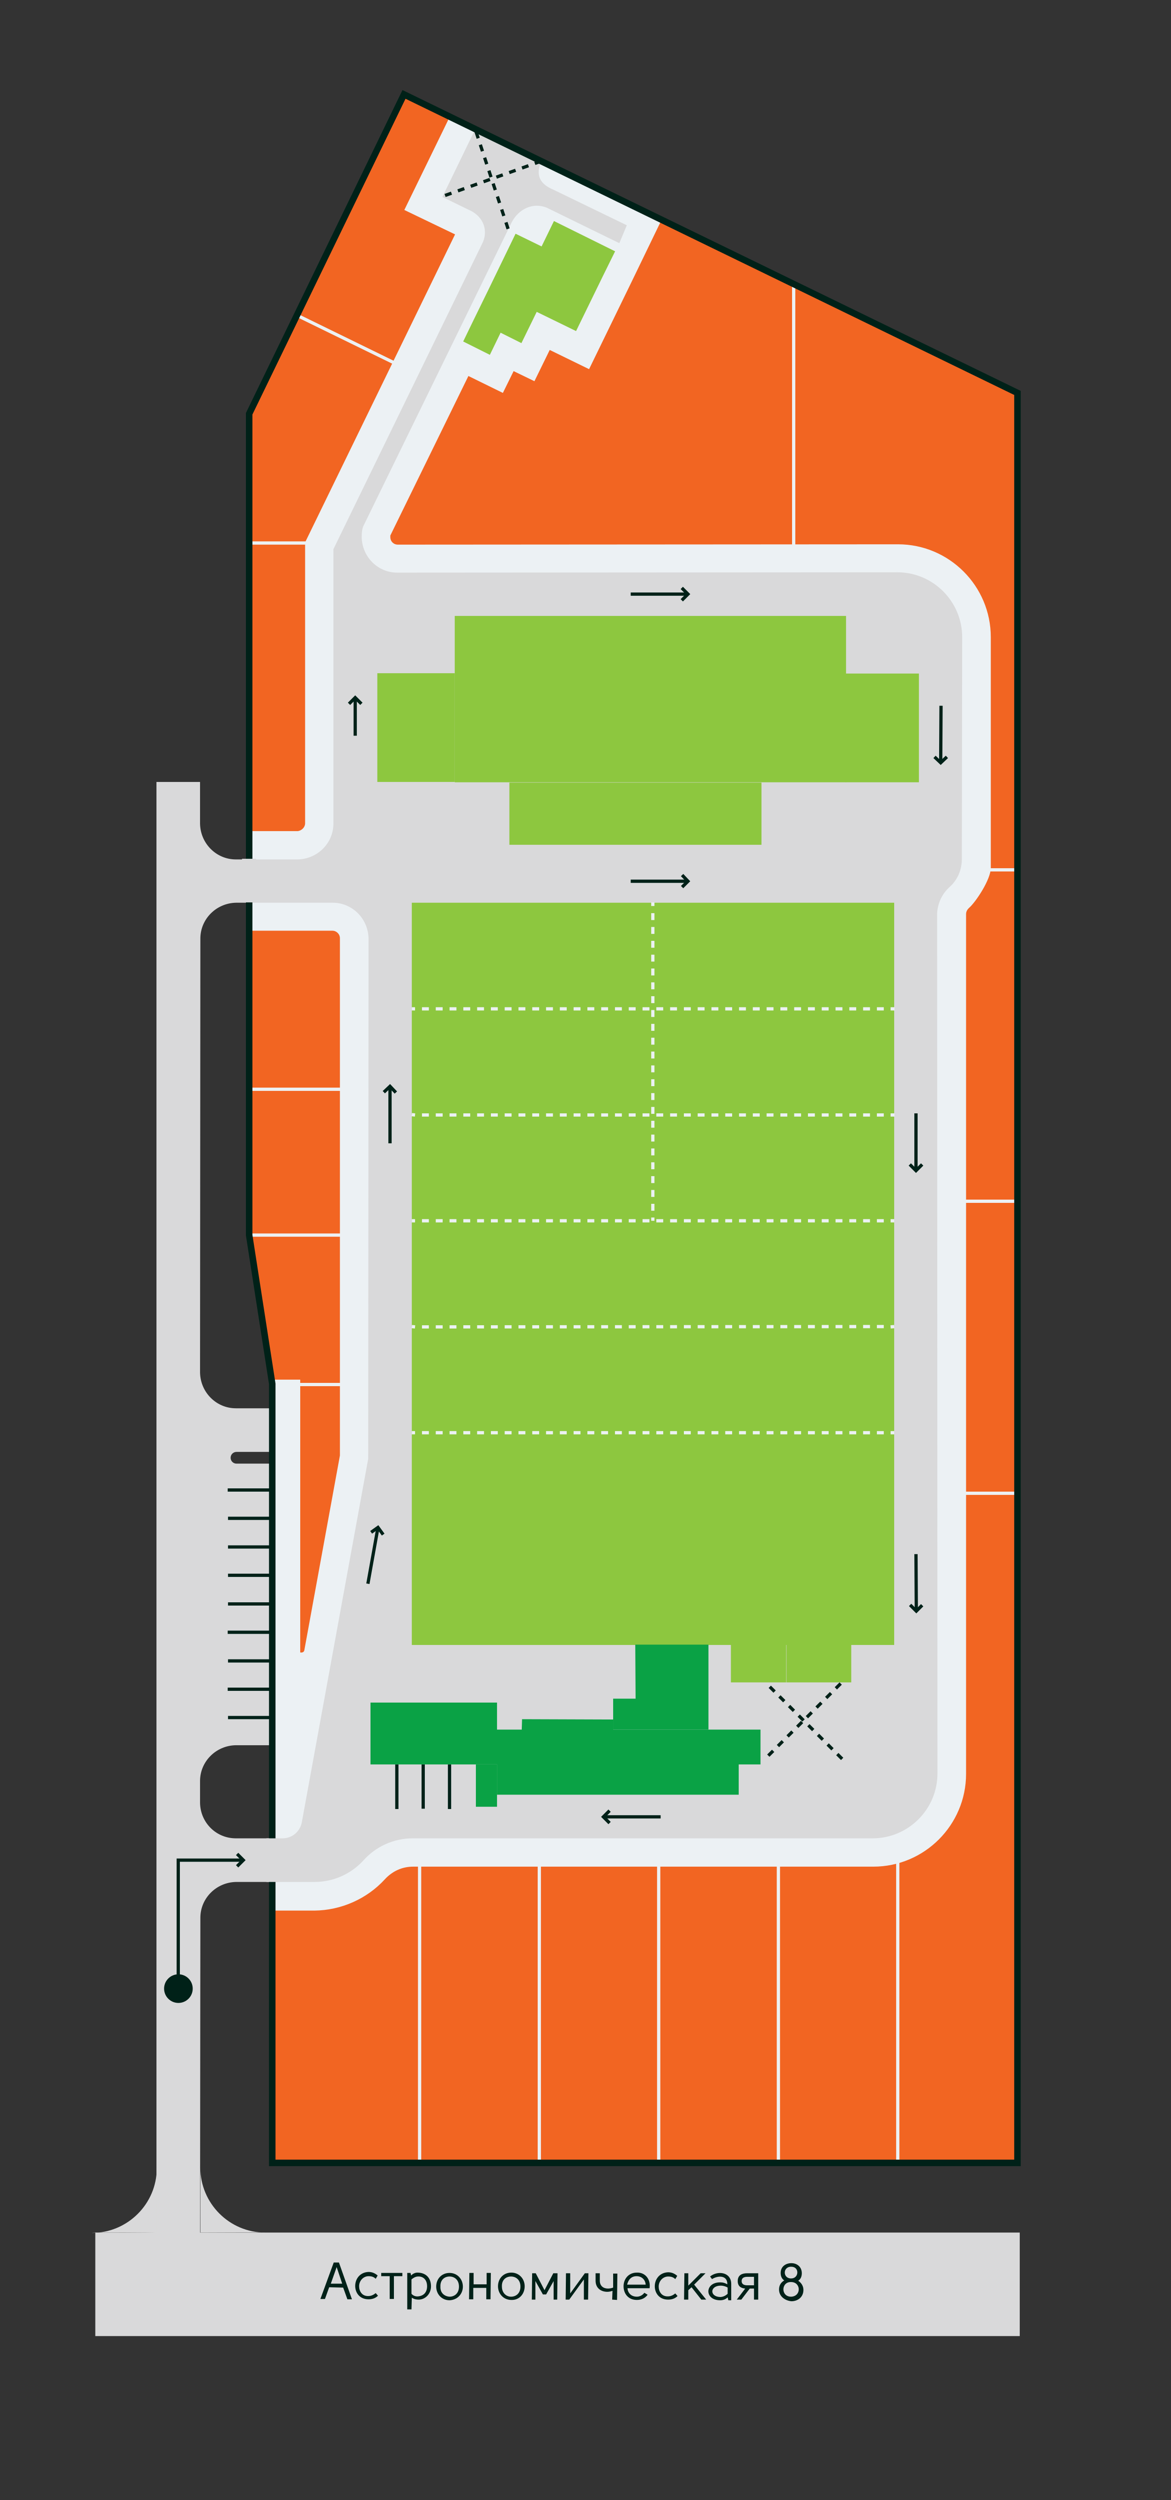 <svg xmlns="http://www.w3.org/2000/svg" xmlns:xlink="http://www.w3.org/1999/xlink" id="Layer_1" x="0px" y="0px" viewBox="0 0 360 768" style="enable-background:new 0 0 360 768;" xml:space="preserve"><rect x="0" y="0" width="360" height="768" fill="#333333" stroke="none"/><style type="text/css">	.st0{fill:#ECF1F4;}	.st1{fill:#F26522;}	.st2{fill:#D9D9DA;}	.st3{fill:none;stroke:#002118;stroke-miterlimit:10;stroke-dasharray:2.093,2.093;}	.st4{fill:none;stroke:#002118;stroke-miterlimit:10;}	.st5{fill:none;}	.st6{fill:#0AA245;}	.st7{fill:#8DC73F;}	.st8{fill:#002118;}	.st9{fill:#FBFCFD;stroke:#9FA1A3;stroke-width:0.737;stroke-linejoin:bevel;stroke-miterlimit:10;}	.st10{fill:none;stroke:#ECF1F4;stroke-linejoin:bevel;}	.st11{fill:none;stroke:#ECF1F4;stroke-linejoin:bevel;stroke-dasharray:2.119,2.119;}	.st12{fill:none;stroke:#ECF1F4;stroke-linejoin:bevel;stroke-dasharray:2.126,2.126;}	.st13{fill:none;stroke:#ECF1F4;stroke-miterlimit:10;}	.st14{fill:none;stroke:#002118;stroke-width:2;stroke-linecap:round;stroke-miterlimit:10;}</style><g>	<polygon class="st0" points="124.6,29 313.2,121 313.1,664.4 84.1,664.4 84,425.2 76.9,379.5 76.9,127.1  "></polygon>	<path class="st1" d="M93.8,252.9v-86.3L139.9,72l-15.6-7.5l14-28.7L124.6,29l-47.6,98.2l0,128.1l14.6,0  C92.8,255.1,93.8,254.1,93.8,252.9z M104.5,288.2c0-1.3-1.1-2.3-2.3-2.3H76.9v93.5l6.9,44.4h8.5l0,83.8c0,0,1.2,0.3,1.3-0.9  c0.8-4.4,10.9-59.6,10.9-59.6L104.5,288.2z M84.2,558.2l1,0.1L84.2,558.2L84.2,558.2z M313.2,121L203.4,67.5l-9,18.6l-13.3,27.3  l-12.1-5.9l-4.7,9.6l-6.4-3.1l-3.3,6.7l-10.6-5.2L120,164.5c0,0.1,0,0.3,0,0.5c0,1.3,1,2.3,2.3,2.3l153.8-0.1  c15.7,0,28.5,12.8,28.5,28.5c0,0,0,69.4,0,70.9c0,3.6-4.7,10.6-6.7,12.3c-0.3,0.3-0.9,0.9-0.9,1.9v264.1  c0,15.7-12.8,28.5-28.5,28.5H127c-3.4,0-6.4,1.4-8.7,3.9c-5.5,6-13.4,9.5-21.6,9.6H84.1l0,77.5h229L313.2,121z"></path>	<path class="st2" d="M61.6,589.1c0-6,4.9-10.9,11-11h24.1l0,0c6,0,11.4-2.6,15.1-6.7c3.7-4.1,9.1-6.7,15.1-6.7h141.4  c10.9,0,19.9-8.9,19.9-19.9l-0.1-264.3c0.2-3.2,1.6-6,3.8-8c2.4-2.1,3.8-5.2,3.8-8.6l0,0l0.1-68.2c0-10.9-8.9-19.9-19.9-19.9  l-153.8,0.1c-6,0-10.8-4.9-10.9-10.9c0-1.4,0.1-2.8,0.8-4l45.3-92.7c2.2-4.2,6.6-6.2,10.8-4.5l22.3,10.9l2.3-5.5l-22.5-10.9  c-4.1-1.7-5.6-4.3-3.9-8.5l-20.3-9.9L136,60.5l8,3.9c4.1,1.7,6.2,5.7,4.5,9.9l-46,94.4l0,84.3c0,6-4.9,10.9-11,11h-19  c-6,0-10.9-4.9-11-11v-12.8H48.1V686h13.4L61.6,589.1z M61.5,553.8v-6.7c0-6,4.9-10.9,11-11h11.2v-86.5H70.8l0,0h1.9  c-1,0-1.8-0.8-1.8-1.8c0-1,0.8-1.8,1.8-1.8h-1.9h12.9v-13.4H72.5c-6,0-10.9-4.9-11-11l0.1-133.3c0-6,4.9-10.9,11-11l29.7,0  c6,0,10.9,4.9,11,11l-0.1,159.8L92.8,559.7l0,0c-0.5,2.9-3,5-5.9,5H72.7C66.5,564.8,61.6,559.9,61.5,553.8z"></path>	<line class="st3" x1="258.9" y1="540.3" x2="235.3" y2="516.8"></line>	<line class="st3" x1="236.2" y1="539.3" x2="258.8" y2="516.8"></line>	<line class="st3" x1="166.4" y1="49.5" x2="136.1" y2="60.3"></line>	<line class="st3" x1="156.2" y1="70.3" x2="146.1" y2="39.7"></line>	<g>		<line class="st4" x1="83.7" y1="457.7" x2="70" y2="457.7"></line>	</g>	<g>		<line class="st4" x1="83.7" y1="466.4" x2="70.1" y2="466.4"></line>	</g>	<g>		<line class="st4" x1="83.7" y1="475.2" x2="70.1" y2="475.2"></line>	</g>	<g>		<line class="st4" x1="83.7" y1="483.9" x2="70.1" y2="483.9"></line>	</g>	<g>		<line class="st4" x1="83.7" y1="492.7" x2="70.1" y2="492.7"></line>	</g>	<g>		<line class="st4" x1="83.7" y1="501.4" x2="70" y2="501.4"></line>	</g>	<g>		<line class="st4" x1="83.7" y1="510.2" x2="70.1" y2="510.2"></line>	</g>	<g>		<line class="st4" x1="83.7" y1="518.9" x2="70" y2="518.9"></line>	</g>	<g>		<line class="st4" x1="83.7" y1="527.6" x2="70.1" y2="527.6"></line>	</g>	<g>		<line class="st4" x1="130.1" y1="542" x2="130.1" y2="555.6"></line>	</g>	<g>		<line class="st4" x1="138.2" y1="542" x2="138.2" y2="555.7"></line>	</g>	<g>		<line class="st4" x1="122" y1="542" x2="122" y2="555.7"></line>	</g>	<g>		<g>			<line class="st4" x1="119.9" y1="333.7" x2="119.9" y2="351.2"></line>			<polyline class="st4" points="118,335.5 119.9,333.7 121.7,335.6    "></polyline>		</g>		<rect x="113.2" y="351.3" class="st5" width="6.8" height="8.8"></rect>	</g>	<g>		<g>			<line class="st4" x1="109.2" y1="214.3" x2="109.2" y2="226"></line>			<polyline class="st4" points="107.3,216.2 109.2,214.3 111.1,216.2    "></polyline>		</g>	</g>	<g>		<g>			<line class="st4" x1="289.2" y1="234.3" x2="289.3" y2="216.8"></line>			<polyline class="st4" points="287.3,232.5 289.2,234.3 291.1,232.5    "></polyline>		</g>	</g>	<g>		<g>			<line class="st4" x1="281.6" y1="359.6" x2="281.6" y2="342"></line>			<polyline class="st4" points="279.7,357.7 281.6,359.6 283.5,357.7    "></polyline>		</g>	</g>	<g>		<g>			<line class="st4" x1="281.7" y1="494.9" x2="281.6" y2="477.4"></line>			<polyline class="st4" points="279.8,493 281.7,494.9 283.5,493.1    "></polyline>		</g>	</g>	<g>		<g>			<line class="st4" x1="211.5" y1="182.5" x2="193.9" y2="182.5"></line>			<polyline class="st4" points="209.6,184.4 211.5,182.5 209.6,180.6    "></polyline>		</g>	</g>	<g>		<g>			<line class="st4" x1="211.5" y1="270.7" x2="193.9" y2="270.7"></line>			<polyline class="st4" points="209.7,272.5 211.5,270.7 209.7,268.8    "></polyline>		</g>		<rect x="185.1" y="270.7" class="st5" width="8.8" height="6.8"></rect>	</g>	<g>		<g>			<line class="st4" x1="116.2" y1="469.2" x2="113.1" y2="486.5"></line>			<polyline class="st4" points="114.1,470.7 116.2,469.2 117.8,471.4    "></polyline>		</g>	</g>	<g>		<g>			<polyline class="st4" points="74.8,571.4 54.8,571.4 54.8,606.7    "></polyline>			<polyline class="st4" points="72.9,573.3 74.8,571.4 72.9,569.5    "></polyline>		</g>	</g>	<g>		<g>			<line class="st4" x1="185.5" y1="558.1" x2="203.1" y2="558.1"></line>			<polyline class="st4" points="187.4,556.2 185.5,558.1 187.4,560    "></polyline>		</g>	</g>	<rect x="29.3" y="685.8" class="st2" width="284.2" height="31.8"></rect>	<g>		<path class="st2" d="M28.3,685.9c10.9,0,19.9-8.9,19.9-19.9l0,19.9C48.2,685.8,28.1,685.7,28.3,685.9z"></path>		<path class="st2" d="M61.6,685.8l0-19.9c0,10.9,8.9,19.9,19.9,19.9C81.6,685.7,61.6,685.8,61.6,685.8z"></path>	</g>	<polygon class="st6" points="227.1,551.3 227.1,542 233.8,542 233.8,531.3 217.8,531.3 188.5,531.3 188.5,528.2 160.5,528.1   160.4,531.3 152.8,531.3 152.8,523 113.9,523 113.9,542 146.3,542 152.8,542 152.8,551.3  "></polygon>	<rect x="126.6" y="277.3" class="st7" width="148.3" height="228"></rect>	<rect x="241.8" y="505.2" class="st7" width="19.9" height="11.6"></rect>	<rect x="224.7" y="505.2" class="st7" width="17" height="11.6"></rect>	<polygon class="st6" points="188.5,531.3 217.8,531.3 217.8,505.2 195.3,505.2 195.4,521.8 188.5,521.8  "></polygon>	<rect x="139.8" y="189.2" class="st7" width="120.3" height="51.1"></rect>	<rect x="156.6" y="240.4" class="st7" width="77.5" height="19.1"></rect>	<rect x="260" y="206.9" class="st7" width="22.5" height="33.4"></rect>	<rect x="116" y="206.8" class="st7" width="23.8" height="33.4"></rect>	<rect x="146.3" y="542" class="st6" width="6.5" height="13"></rect>	<g>		<g>			<path class="st8" d="M102.6,695h1.6l4,11.3h-1.4l-1.3-3.6l-4.3-0.1l-1.3,3.6h-1.4L102.6,695z M105.2,701.5l-1.7-5.1l-1.8,5.1    H105.2z"></path>			<path class="st8" d="M115.5,700c-0.6-0.6-1.3-0.8-2.2-0.8c-1.5,0-2.9,1.3-2.9,3.1c0,1.5,0.9,3.1,2.9,3c0.8,0,1.6-0.4,2.2-0.9    l0.7,0.8c-0.8,0.8-1.8,1.1-2.9,1.1c-2.8,0-4.1-2.1-4.1-4.1c0-2.1,1.4-4.2,4.1-4.3c1.1,0,2,0.4,2.8,1.1L115.5,700z"></path>			<path class="st8" d="M117.2,698.2h6.5l0,1h-2.6l0,7h-1.3l0-7l-2.6,0L117.2,698.2z"></path>			<path class="st8" d="M132.5,702.3c0,2.4-1.8,4.1-3.8,4.1c-0.6,0-1.4-0.1-2.1-0.6l-0.1,3.6h-1.3l0-11.2h1l0.2,0.8    c0.4-0.5,1.2-0.9,1.9-0.9C131,698.1,132.5,699.8,132.5,702.3z M131.3,702.3c0-2.1-1.3-3.1-2.8-3c-0.6,0-1.3,0.3-2,0.9v4.4    c0.5,0.6,1.3,0.9,2.1,0.8C130.4,705.2,131.3,704,131.3,702.3z"></path>			<path class="st8" d="M138.2,706.6c-2.4,0-4.1-1.9-4.1-4.2c0-2.4,1.7-4.2,4.1-4.2c2.4,0,4.1,1.9,4.1,4.2    C142.3,704.7,140.6,706.5,138.2,706.6z M138.2,705.5c1.5,0,2.9-1,2.9-3.1c0-2.1-1.4-3.1-2.9-3.1c-1.5,0-2.9,1-2.8,3.1    C135.3,704.4,136.7,705.4,138.2,705.5z"></path>			<path class="st8" d="M145.6,698.2l0,3.5h4v-3.5h1.3l-0.1,8.1h-1.3v-3.5h-4l0,3.5h-1.3l0.1-8.1H145.6z"></path>			<path class="st8" d="M157.2,706.5c-2.4,0-4.1-1.9-4.1-4.2c0-2.4,1.7-4.2,4.1-4.2c2.4,0,4.1,1.9,4.1,4.2    C161.3,704.7,159.6,706.6,157.2,706.5z M157.1,705.5c1.5,0,2.9-1,2.9-3.1c0-2.1-1.4-3.1-2.9-3.1c-1.5,0-2.9,1-2.8,3.1    C154.3,704.4,155.7,705.5,157.1,705.5z"></path>			<path class="st8" d="M164.7,698.3l2.7,5.2l2.7-5.2h1.3l-0.1,8.1h-1.1v-5.7l-2.3,4.1h-1l-2.3-4.1v5.7h-1.1l0.1-8.1H164.7z"></path>			<path class="st8" d="M175,706.4h-1.1l0.1-8.1h1.3l0,6.2l4.5-6.2l1.1,0l-0.1,8.1h-1.3l0-6.2L175,706.4z"></path>			<path class="st8" d="M188.2,706.4l0.1-2.7c-0.6,0.2-1.1,0.3-1.6,0.3c-1.9,0-3.6-1.1-3.6-3.4l0-2.3h1.3l0,2.3    c0,1.6,1.1,2.4,2.5,2.4c0.5,0,1.1-0.1,1.6-0.3l0-4.3h1.3l-0.1,8.1L188.2,706.4z"></path>			<path class="st8" d="M198.1,704.3l1,0.6c-0.8,1.1-2,1.6-3.3,1.6c-2.8,0-4.1-2.1-4.1-4.2c0-2.1,1.4-4.2,4.1-4.2    c2.6-0.1,4.3,2.1,3.9,4.8h-6.8c0.1,1.4,1.1,2.6,2.9,2.6C196.6,705.5,197.5,705.1,198.1,704.3z M198.5,701.8    c-0.1-1.5-1.2-2.6-2.8-2.6c-1.8,0-2.6,1.3-2.9,2.6H198.5z"></path>			<path class="st8" d="M207.6,700.1c-0.6-0.6-1.3-0.8-2.2-0.8c-1.5,0-2.9,1.3-2.9,3.1c0,1.5,0.9,3.1,2.9,3c0.8,0,1.6-0.4,2.2-0.9    l0.7,0.8c-0.8,0.8-1.8,1.1-2.9,1.1c-2.8,0-4.1-2.1-4.1-4.1c0-2.1,1.4-4.2,4.1-4.3c1.1,0,2,0.4,2.8,1.1L207.6,700.1z"></path>			<path class="st8" d="M211.6,698.3v3.8l3.8-3.8l1.5,0l-3.5,3.5l3.7,4.6l-1.5,0l-3-3.8l-1,0.9v2.9h-1.3l0.1-8.1L211.6,698.3z"></path>			<path class="st8" d="M223.9,706.5l-0.2-0.8c-0.6,0.6-1.4,0.9-2.3,0.9c-4.9,0-4.8-5.6,0.1-5.5c0.8,0,1.4,0.2,2.1,0.6l0-0.1    c0-2.8-3-2.6-4.7-1.5l-0.6-0.8c2.3-1.9,6.5-1.4,6.5,2.3v5H223.9z M221.6,702.1c-3.4,0-3.5,3.4-0.2,3.5c0.8,0,1.7-0.4,2.3-1    c0-0.6,0-1.3,0-1.9C223.1,702.3,222.2,702.1,221.6,702.1z"></path>			<path class="st8" d="M233.1,706.4h-1.3V703h-1.3l-2.6,3.4h-1.4l2.6-3.4c-1.3-0.1-2.3-0.7-2.3-2.3c0-1.9,1.4-2.4,2.9-2.4h3.4    L233.1,706.4z M231.8,702l0-2.6l-2.1,0c-0.9,0-1.7,0.3-1.7,1.3c0,1,0.8,1.3,1.7,1.3L231.8,702z"></path>			<path class="st8" d="M239.5,703.3c0-1.3,0.6-2.2,1.6-2.8c-0.8-0.5-1.1-1.4-1.1-2.3c0-2,1.6-3,3.3-3s3.2,1.1,3.2,3.1    c0,0.9-0.3,1.8-1.1,2.3c0.9,0.6,1.6,1.6,1.6,2.8c0,2.3-1.8,3.5-3.7,3.5C241.3,706.7,239.5,705.4,239.5,703.3z M243.2,705.5    c3.2-0.1,3.1-4.5,0-4.5C240.1,700.9,240,705.5,243.2,705.5z M243.2,699.9c2.5,0,2.6-3.6,0.1-3.6    C240.6,696.2,240.6,699.9,243.2,699.9z"></path>		</g>	</g>	<path class="st9" d="M113.9,542"></path>	<g>		<g>			<line class="st10" x1="275" y1="309.9" x2="273.8" y2="309.9"></line>			<line class="st11" x1="271.7" y1="309.9" x2="128.7" y2="309.9"></line>			<line class="st10" x1="127.6" y1="309.9" x2="126.6" y2="309.9"></line>		</g>	</g>	<g>		<g>			<line class="st10" x1="275" y1="342.5" x2="273.8" y2="342.5"></line>			<line class="st11" x1="271.7" y1="342.5" x2="128.7" y2="342.5"></line>			<line class="st10" x1="127.6" y1="342.5" x2="126.6" y2="342.4"></line>		</g>	</g>	<g>		<g>			<line class="st10" x1="274.9" y1="375" x2="273.8" y2="375"></line>			<line class="st11" x1="271.7" y1="375" x2="128.7" y2="375"></line>			<line class="st10" x1="127.6" y1="375" x2="126.6" y2="375"></line>		</g>	</g>	<g>		<g>			<line class="st10" x1="274.9" y1="407.5" x2="273.8" y2="407.6"></line>			<line class="st11" x1="271.7" y1="407.5" x2="128.7" y2="407.6"></line>			<line class="st10" x1="127.6" y1="407.6" x2="126.6" y2="407.5"></line>		</g>	</g>	<g>		<g>			<line class="st10" x1="274.9" y1="440.1" x2="273.8" y2="440.1"></line>			<line class="st11" x1="271.7" y1="440.1" x2="128.7" y2="440.1"></line>			<line class="st10" x1="127.6" y1="440.1" x2="126.6" y2="440.1"></line>		</g>	</g>	<g>		<g>			<line class="st10" x1="200.7" y1="277.2" x2="200.7" y2="278.3"></line>			<line class="st12" x1="200.7" y1="280.5" x2="200.7" y2="373"></line>			<line class="st10" x1="200.7" y1="374" x2="200.7" y2="375"></line>		</g>	</g>	<line class="st13" x1="129" y1="568.3" x2="129" y2="664.4"></line>	<line class="st13" x1="165.8" y1="568.3" x2="165.8" y2="664.4"></line>	<line class="st13" x1="202.5" y1="568.3" x2="202.5" y2="664.4"></line>	<line class="st13" x1="276" y1="568.3" x2="276" y2="664.4"></line>	<line class="st13" x1="239.3" y1="568.3" x2="239.3" y2="664.4"></line>	<line class="st13" x1="312.8" y1="568.3" x2="312.8" y2="664.4"></line>	<line class="st13" x1="96.4" y1="166.8" x2="76.8" y2="166.8"></line>	<line class="st13" x1="244" y1="87.3" x2="244" y2="170.2"></line>	<line class="st13" x1="106.2" y1="334.6" x2="76.8" y2="334.6"></line>	<line class="st13" x1="106.2" y1="379.4" x2="76.8" y2="379.4"></line>	<line class="st13" x1="313.2" y1="369" x2="293.8" y2="369"></line>	<line class="st13" x1="313.2" y1="267.2" x2="297.6" y2="267.2"></line>	<line class="st13" x1="313.2" y1="458.7" x2="293.8" y2="458.7"></line>	<line class="st13" x1="106.2" y1="425.3" x2="83.7" y2="425.3"></line>	<line class="st13" x1="91.6" y1="97" x2="122.3" y2="112"></line>	<polygon class="st14" points="124.2,29 312.8,120.7 312.8,664.4 83.7,664.4 83.7,425.1 76.6,379.4 76.6,127.1  "></polygon>	<rect x="81.9" y="564.7" class="st2" width="3.6" height="13.4"></rect>	<path class="st2" d="M278.6,259.8c2.4,0,4.3-1.9,4.3-4.3v4.3L278.6,259.8"></path>			<ellipse transform="matrix(0.707 -0.707 0.707 0.707 -415.874 217.773)" class="st8" cx="54.9" cy="610.9" rx="4.4" ry="4.4"></ellipse>	<polygon class="st7" points="153.9,102.2 160.3,105.4 165,95.8 177.1,101.7 185.3,84.9 189.1,77.2 170.3,67.9 166.5,75.7   158.5,71.8 150.3,88.7 145.6,98.3 145.6,98.3 142.4,104.9 150.6,109  "></polygon>	<rect x="74.4" y="263.8" class="st2" width="4.3" height="13.4"></rect></g></svg>